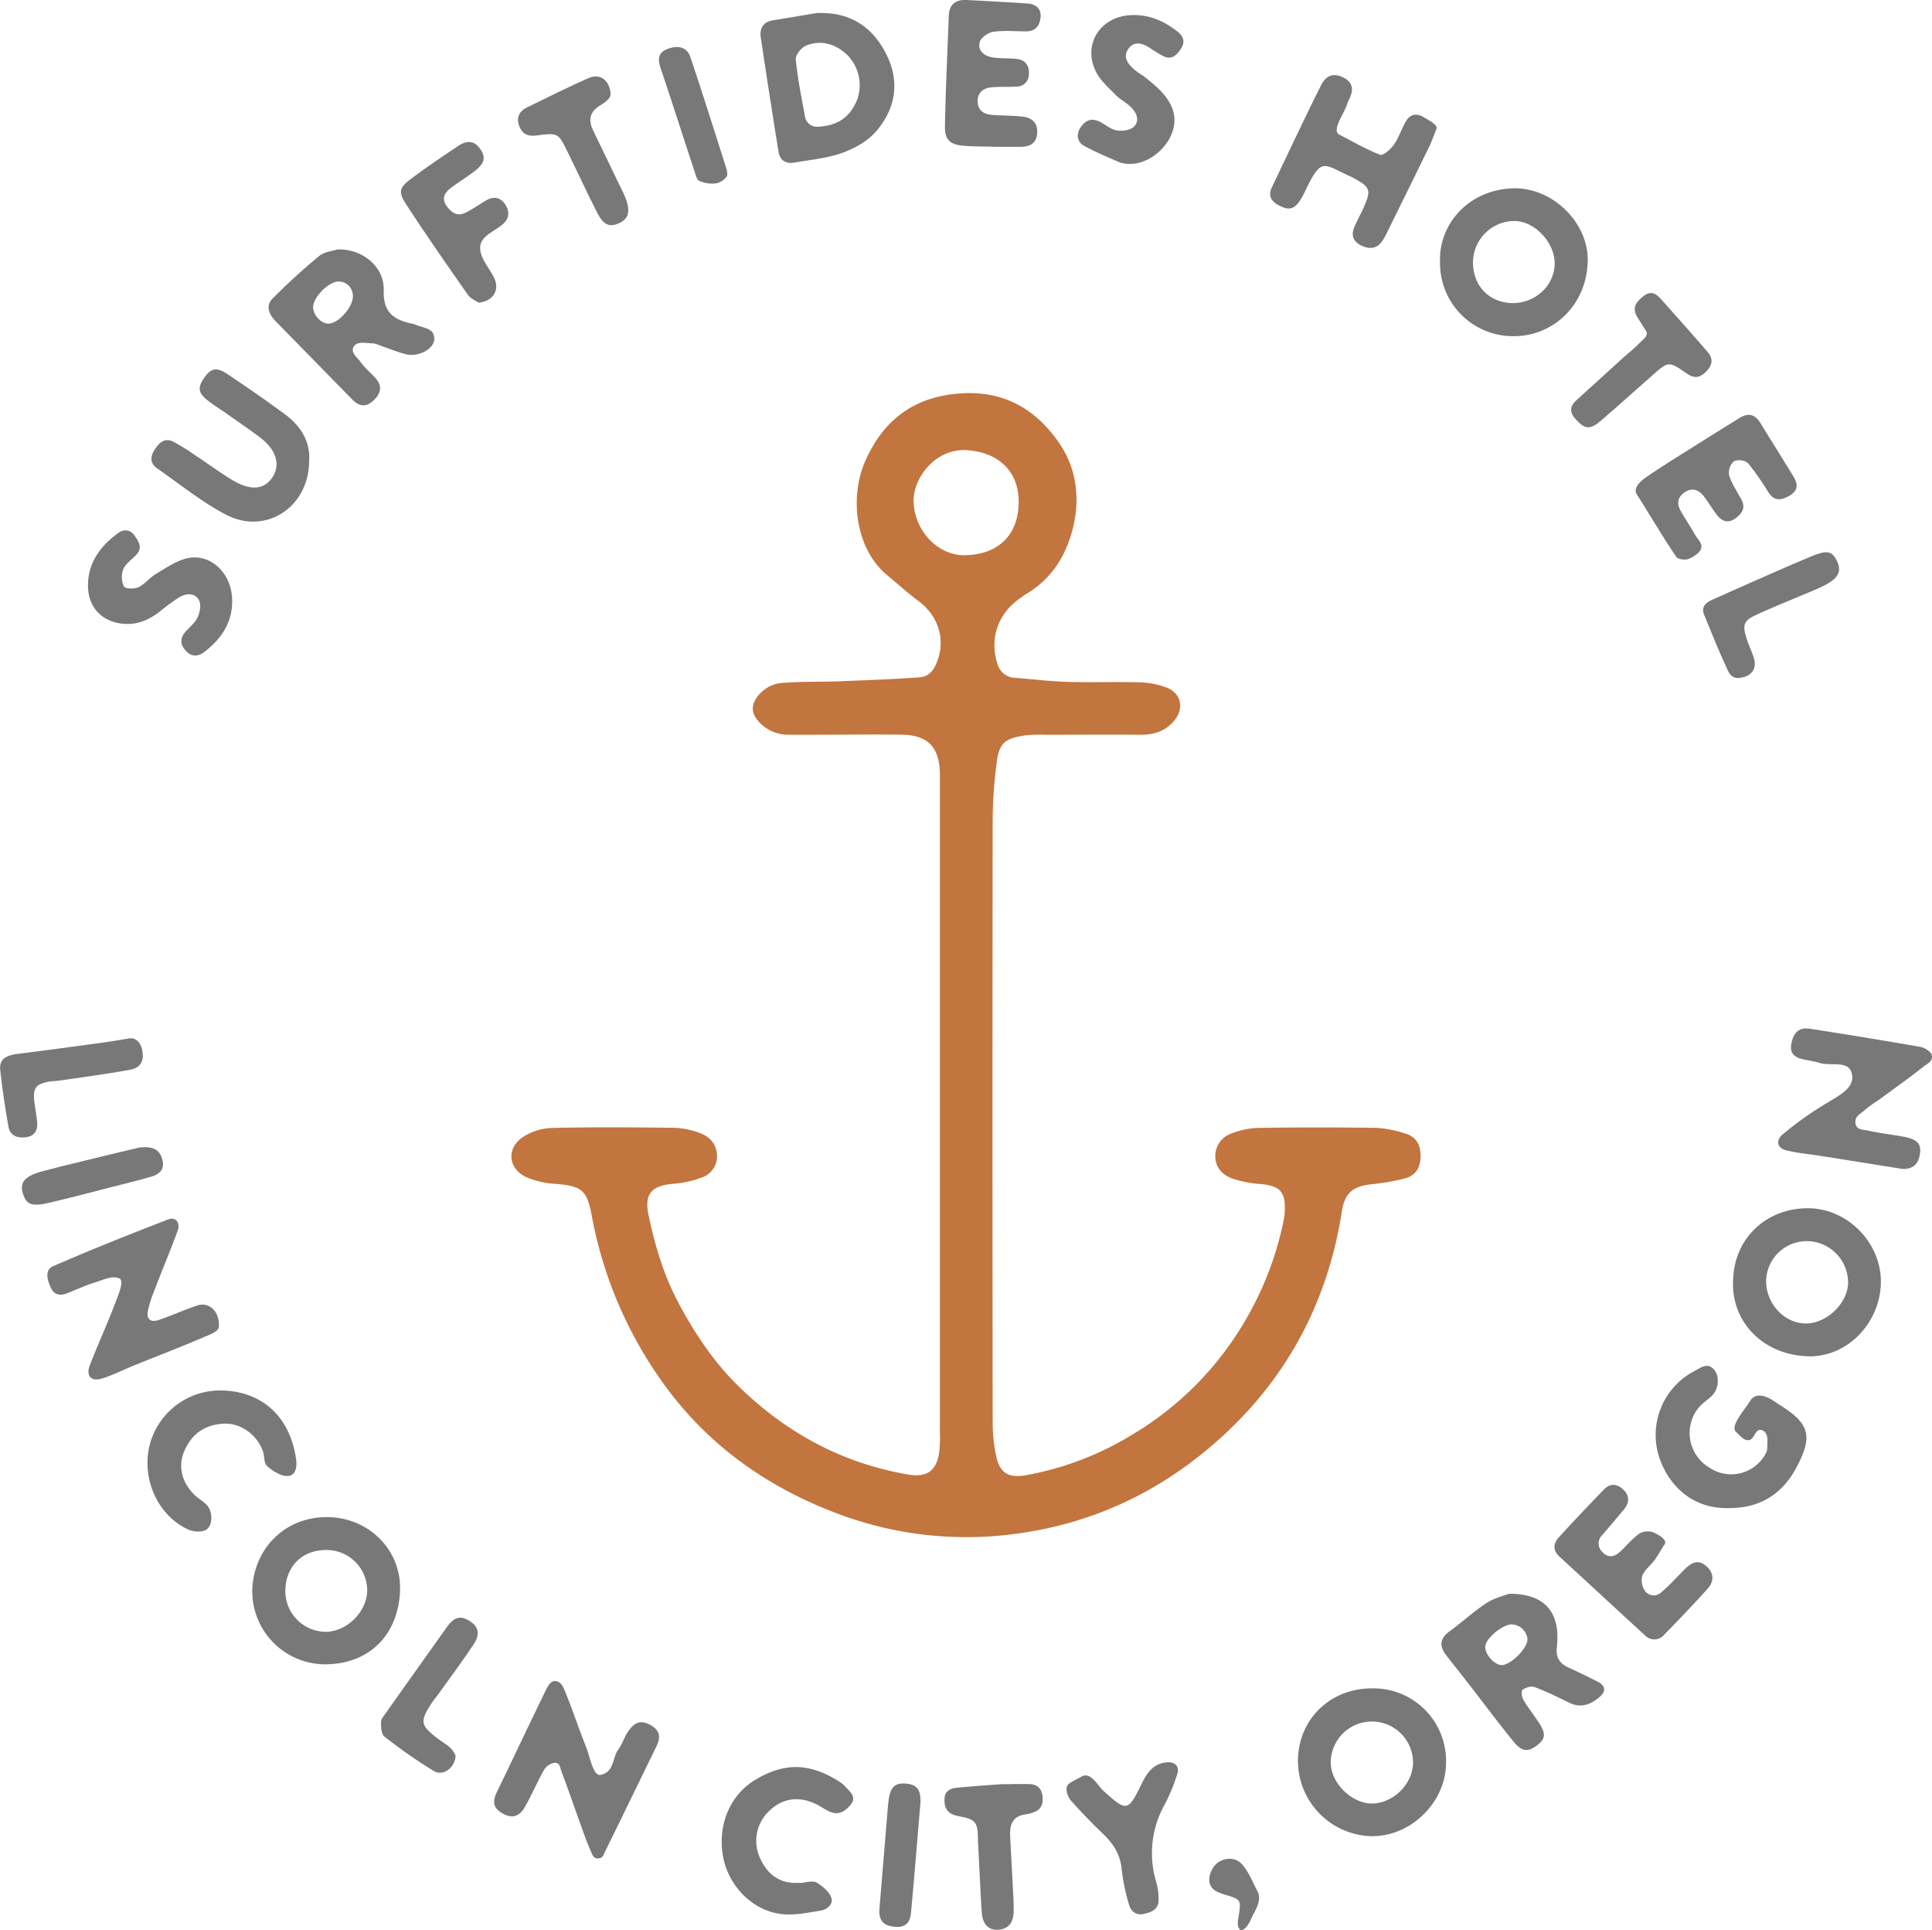 <?xml version="1.0" encoding="UTF-8"?>
<svg xmlns="http://www.w3.org/2000/svg" id="Layer_1" data-name="Layer 1" viewBox="0 0 612 611.34">
  <defs>
    <style>.cls-1{fill:#c2753e;}.cls-2{fill:#787878;}</style>
  </defs>
  <title>anchor-medallion</title>
  <path class="cls-1" d="M297.73,350.5V250.23c0-1.84,0-3.69,0-5.53-.26-8.12-3.84-11.84-11.91-12-8.53-.15-17.06,0-25.59,0-3,0-6,0-9,0a26.56,26.56,0,0,1-3.46-.13c-4.73-.7-9.18-4.56-9.3-8s4.14-7.83,8.94-8.24c6.15-.53,12.36-.32,18.53-.56,8.48-.33,17-.64,25.44-1.26,3.43-.25,4.94-3.14,5.86-6.1,2.14-6.92-.48-13.81-6.46-18.19-3.33-2.43-6.36-5.28-9.56-7.88C271,174,269,157.74,274.06,146.1c5.85-13.33,15.8-20.73,30.91-21.54,13.53-.72,23.35,5.35,30.46,15.63,5.82,8.42,6.92,18.47,4.05,28.51-2.35,8.23-6.88,15-14.48,19.46-.59.35-1.12.8-1.69,1.19-7.17,4.88-10,12.89-7.32,21a6,6,0,0,0,5.64,4.34c5.49.42,11,1.11,16.47,1.27,7.6.23,15.22-.08,22.82.15a25.78,25.78,0,0,1,8.71,1.69c4.77,1.94,5.55,6.82,2.09,10.74-2.8,3.16-6.39,4.21-10.54,4.17-10.14-.09-20.29,0-30.43,0a42.83,42.83,0,0,0-6.21.22c-6.52,1-8.15,2.59-8.89,9.2a149.17,149.17,0,0,0-1.2,16.47q-.12,96.12,0,192.24a49.61,49.61,0,0,0,1.09,10.24c1.18,5.51,3.88,7.11,9.44,6.14A97,97,0,0,0,357.8,454.9,101.63,101.63,0,0,0,395.17,417a102.94,102.94,0,0,0,11.54-30.89,17.79,17.79,0,0,0,.28-2.74c.21-5.92-1.56-7.75-7.48-8.35a35.87,35.87,0,0,1-9.38-1.84c-3.08-1.2-5.33-3.64-5.15-7.43a7.49,7.49,0,0,1,5.15-6.76,24.91,24.91,0,0,1,8.69-1.77q18.68-.28,37.34,0a36.36,36.36,0,0,1,8.74,1.71c3.55,1,5.1,3.38,5.09,7.2s-1.63,6.25-5.16,7.15a71.07,71.07,0,0,1-10.13,1.76c-6.2.63-8.73,2.79-9.66,8.74-4.43,28.34-17.13,52.39-38.35,71.6-18.15,16.43-39.4,26.83-63.88,30.25a115.5,115.5,0,0,1-56.34-5.81c-22.4-8.2-41.51-21.34-55.86-41a131.57,131.57,0,0,1-23.21-54.08c-1.5-7.93-3.25-9.12-11.5-9.8a27.31,27.31,0,0,1-9.29-2.17c-5.7-2.71-6.21-9.17-.93-12.66a18,18,0,0,1,9-2.86c12.9-.31,25.81-.22,38.72-.06a25.34,25.34,0,0,1,8.09,1.59c3.17,1.13,5.47,3.38,5.64,7.1a7.08,7.08,0,0,1-4.69,7,32,32,0,0,1-9.33,2.05c-6.78.65-9.08,3.24-7.67,9.91,2,9.48,4.72,18.77,9.26,27.4,5.29,10,11.55,19.42,19.74,27.28C249.41,454,267,463.46,287.63,467c5.69,1,8.82-.93,9.82-6.54a39.49,39.49,0,0,0,.27-6.89Q297.74,402,297.73,350.5ZM322.68,159c.06-9.79-6.48-15.77-16.39-16.42s-17.05,8.76-16.88,16.21c.21,9.17,7.53,17.24,16.41,17.06C315.25,175.63,322.63,170.4,322.68,159Z"></path>
  <path class="cls-2" d="M434.49,534.74a23,23,0,0,1,23.57,23.81c-.15,12.45-11.34,23.28-23.83,23a23.91,23.91,0,0,1-23.08-23.78C411.15,544.71,421.2,534.77,434.49,534.74Zm13.12,23.45a13,13,0,1,0-26.07.16c.08,6.45,6.73,12.95,13.16,12.85C441.48,571.09,447.6,564.92,447.61,558.19Z"></path>
  <path class="cls-2" d="M549,405.56c.25-13.24,10.33-22.81,23.53-22.89,12.71-.07,23.39,10.95,23.27,23.42-.12,13-10.84,24-23.3,23.46C558.06,429,548.33,418.24,549,405.56Zm22.8,13.61c6.76.16,13.65-6.45,13.62-13.07a13.15,13.15,0,0,0-12.59-13,12.88,12.88,0,0,0-13.35,12C559.1,412.41,564.87,419,571.79,419.17Z"></path>
  <path class="cls-2" d="M456.16,83c-.48-12.15,9.22-22.93,23.09-23.35,12.49-.39,24,10.85,23.7,23.09-.4,14.61-11.73,24-23.86,23.73A23.1,23.1,0,0,1,456.16,83Zm23,13c7.2,0,13.16-5.49,13.31-12.37C492.61,77,486.33,70.18,480,70A13.17,13.17,0,0,0,466.6,83.14C466.64,90.64,471.79,95.89,479.16,96Z"></path>
  <path class="cls-2" d="M103.72,480.49c12.93.1,23.5,10.26,23,23.39-.58,13.75-9.47,23-23.37,23.24a23.14,23.14,0,0,1-23.42-24C80.6,490.15,90.48,480.39,103.72,480.49Zm12.6,22.85a12.89,12.89,0,0,0-13-12.43c-7.76,0-13,5.4-12.93,13.18a12.92,12.92,0,0,0,12.67,12.74C110,516.82,116.46,510.27,116.32,503.34Z"></path>
  <path class="cls-2" d="M258.73,4.13c10.23-.4,17.49,4.05,22,13,4.4,8.72,3,17.17-3.1,24.36-2.66,3.12-6.8,5.47-10.73,6.89-4.84,1.75-10.16,2.22-15.3,3.12-2.73.48-4.59-.77-5-3.52q-2.9-18-5.61-36.1c-.44-3,.79-5,4.08-5.49C249.6,5.68,254.16,4.88,258.73,4.13Zm.53,36c6.63-.37,10.15-3.48,12.22-8.44a13.58,13.58,0,0,0-3.26-14.44c-3.72-3.39-8.16-4.71-12.89-2.8-1.49.6-3.4,3-3.26,4.33.59,6,1.79,12,2.91,18A3.8,3.8,0,0,0,259.26,40.11Z"></path>
  <path class="cls-2" d="M189.37,588.6c-1.53,0-1.89-1.56-2.31-2.51-1.18-2.66-2.13-5.41-3.12-8.15-2.07-5.74-4.05-11.53-6.21-17.24-.37-1-.39-2.61-2.2-2.36a4.86,4.86,0,0,0-3.19,2.2c-2.14,3.79-3.85,7.83-6,11.64-1.84,3.28-4.16,3.84-7.19,2.15-2.82-1.57-3.23-3.7-1.84-6.58,5.21-10.73,10.28-21.54,15.5-32.26.59-1.2,1.57-3.06,2.83-3.06,2.22,0,2.88,2.14,3.47,3.57,2.33,5.64,4.19,11.48,6.49,17.13,1.28,3.13,2.27,9.53,4.66,9,4.4-.91,3.67-5.43,5.62-8.07,1.2-1.62,1.8-3.67,2.9-5.37,2.18-3.37,4.28-4,7.24-2.36s3.36,3.78,2,6.6c-5.48,11.25-10.94,22.51-16.47,33.73C191.22,587.4,190.94,588.6,189.37,588.6Z"></path>
  <path class="cls-2" d="M69.33,420.09c0,1.64-2.67,2.51-4.61,3.34-7.22,3.11-14.57,5.92-21.87,8.87-3.5,1.42-6.91,3.15-10.5,4.29-3.43,1.09-5.21-.81-3.91-4.16,2.62-6.79,5.7-13.41,8.26-20.23.85-2.25,2.81-6.84,1-7.35-2.29-.91-5,.52-7.32,1.23-3.06.92-6,2.3-9,3.48-2.15.86-4.07.73-5.19-1.56-1.21-2.47-2.16-5.79.68-7,12-5.24,24.2-10.06,36.42-14.79,2.34-.9,3.92,1.07,3,3.55C54,396,51.38,402.19,49,408.44a40.19,40.19,0,0,0-2.13,6.62c-.54,2.74.74,3.87,3.42,3,4.13-1.39,8.11-3.25,12.26-4.6C66.12,412.28,69.57,415.17,69.33,420.09Z"></path>
  <path class="cls-2" d="M602.6,370.22l-25.4-4.06c-3.72-.58-7.49-.93-11.16-1.76-3-.68-3.72-3.09-1.35-5.11a108.24,108.24,0,0,1,14.39-10.17c3.42-2.19,8.83-4.62,7.45-9.37-1.16-4-6.7-2-10.18-3.11-1.66-.52-3.4-.75-5.11-1.12-2.54-.54-4.31-1.69-3.83-4.72.56-3.61,2.42-5.5,5.72-5,11.75,1.79,23.47,3.74,35.18,5.76a6.71,6.71,0,0,1,3.38,2c1.11,2.32-1,3.21-2.2,4.12-4.77,3.78-9.75,7.31-14.67,10.91a35,35,0,0,0-4.22,3.07c-1.15,1.15-3.12,1.73-2.85,4.06s2.69,2,4.19,2.39c3.67.85,7.44,1.21,11.14,1.92,4.32.84,5.58,2.28,5.09,5.46C607.65,368.9,605.81,370.32,602.6,370.22Z"></path>
  <path class="cls-2" d="M106.91,79c7.8-.27,14.87,5.42,14.64,12.93-.22,7,3.15,9.31,8.81,10.55a8.48,8.48,0,0,1,1.67.5c2.24,1,5.66.91,5.52,4.47-.13,3.16-5.08,5.7-8.94,4.75-2.25-.55-4.42-1.45-6.63-2.19-1.39-.46-2.76-1.24-4.16-1.28-1.85,0-4.23-.7-5.59.76-1.57,2,1,3.75,2.08,5.27,1.3,1.9,3.23,3.35,4.74,5.12,2.11,2.45,1.59,4.71-.65,6.88-2.41,2.35-4.6,2-6.79-.21q-12.24-12.5-24.48-25c-2-2.11-3-4.81-.79-7a198.57,198.57,0,0,1,14.79-13.48C102.81,79.69,105.45,79.5,106.91,79Zm.28,10.13c-3.32.21-8,5.1-8,8.16,0,2.53,2.57,5.23,4.86,5.21,3.31,0,8.21-5.78,7.7-9.18A4.49,4.49,0,0,0,107.19,89.15Z"></path>
  <path class="cls-2" d="M478.08,504.77c10,0,14.89,4.58,15.24,12.77a30.14,30.14,0,0,1-.17,4.35c-.33,3,.92,5,3.64,6.22,3.17,1.45,6.31,3,9.4,4.56,2.43,1.26,2.59,3,.53,4.78-2.81,2.42-5.89,3.64-9.59,1.85s-7.31-3.6-11.1-5c-1-.4-2.77.19-3.76.91-.46.33-.23,2.26.27,3.12,1.47,2.49,3.29,4.78,4.89,7.2,2.35,3.57,2.17,5.21-.64,7.33s-4.77,1.93-7.41-1.33c-4.93-6.09-9.62-12.38-14.42-18.57-2.31-3-4.7-5.91-7-8.92-2.12-2.83-1.77-5.21,1.23-7.38,4-2.89,7.64-6.31,11.77-9C473.57,506,476.77,505.28,478.08,504.77Zm5.78,14.42a5.21,5.21,0,0,0-5.24-4.72c-3.05.29-8,4.53-8.14,7s3,6,5.32,5.89C478.76,527.19,483.88,522,483.86,519.19Z"></path>
  <path class="cls-2" d="M455,40.87c-.92,2.28-1.47,3.93-2.22,5.48q-6.7,13.74-13.48,27.42a16.28,16.28,0,0,1-1.76,3c-1.76,2.17-4,2.08-6.3,1-2.5-1.19-3.35-3.16-2.27-5.74.9-2.14,2.05-4.18,3-6.31,2.47-5.59,2.12-6.49-3.49-9.49l-.78-.38c-8.55-3.82-9-6.33-14.24,4.63-2.78,5.83-4.57,6.53-8.34,4.58-2.46-1.28-3.47-3.1-2.23-5.71,5.13-10.77,10.19-21.57,15.52-32.23,1.73-3.47,4.21-4.06,7.18-2.55s3.21,3.84,1.93,6.6a10.84,10.84,0,0,0-.73,1.59c-.92,3.26-4.94,8.18-2.69,9.8,4.33,2.22,8.57,4.71,13.1,6.46.94.36,3.35-1.75,4.36-3.22,1.63-2.36,2.48-5.25,4-7.7,1.27-2.06,3.49-2.21,5.39-1C452.52,38.05,455.61,39.57,455,40.87Z"></path>
  <path class="cls-2" d="M548,477.63c-13.53.52-20.74-9.36-22.88-17.69a22.86,22.86,0,0,1,11.7-25.75c1.95-1,4.12-2.85,6.22-.31,1.71,2.06,1.41,5.9-.58,8-1.4,1.45-3.25,2.51-4.48,4.07a12.74,12.74,0,0,0,3.54,18.9,12.37,12.37,0,0,0,17.91-4.67c.59-1.09.33-2.65.46-4,0-1.83-.8-2.94-1.83-3.24-2.61-.76-2.07,4.62-5.6,2.85a15.62,15.62,0,0,1-2.4-2.17c-2.33-1.66,2.48-6.92,4.39-10,1.43-2.29,4-1.81,6.27-.6,1,.56,2,1.27,2.94,1.88,9.6,5.95,10.68,9.9,5.43,19.82C564.59,473.25,557.49,477.6,548,477.63Z"></path>
  <path class="cls-2" d="M97.92,146.08c-.11,14.66-13.83,23.5-26.38,16.9-7.68-4-14.54-9.64-21.73-14.61-2.41-1.67-2.22-3.87-.73-6.1s3.19-3.67,5.81-2.38A61.39,61.39,0,0,1,61.56,144c3.89,2.58,7.66,5.34,11.62,7.79,6,3.73,10.43,3.43,13.11-.62s1.16-8.79-3.91-12.61c-3.48-2.63-7.1-5.09-10.67-7.61-1.91-1.34-3.92-2.54-5.76-4-3.21-2.48-3.44-4.13-1.24-7.32,2.08-3,3.85-3.47,7.35-1.14,6.3,4.2,12.52,8.53,18.59,13C95.6,135.29,98.37,140.26,97.92,146.08Z"></path>
  <path class="cls-2" d="M538.81,173.86c-.15,1-2.46,2.61-3.93,3.17-1.1.41-3.34.14-3.88-.65-4.4-6.48-8.34-13.28-12.56-19.89-1.1-1.71,1-3.89,2.32-4.84,5-3.56,10.24-6.69,15.42-10Q543.56,137,551,132.4c2.71-1.69,4.89-1.28,6.62,1.53,3.49,5.72,7.08,11.38,10.57,17.11,1.38,2.27,1.41,4.35-1.26,5.91s-4.84,1.87-6.74-1a81.88,81.88,0,0,0-6.49-9.28,4.59,4.59,0,0,0-4.46-.58,5,5,0,0,0-1.53,4.4c.86,2.73,2.57,5.2,3.94,7.77s.18,4.41-1.92,5.92c-2.46,1.78-4.39.85-6-1.26-1.4-1.86-2.58-3.89-4-5.72-1.62-2.09-3.71-2.88-6.1-1.27s-2.47,3.79-1.12,6.1c1.47,2.52,3.09,4.95,4.51,7.49C537.73,170.73,539.49,172.24,538.81,173.86Z"></path>
  <path class="cls-2" d="M305,46.15c-4.16-.4-5.76-2-5.67-6.24.22-11.64.78-23.27,1.22-34.91.14-3.65,2.22-5.18,5.71-5,6.39.34,12.77.67,19.16,1.11,2.66.18,4.49,1.51,4.19,4.45-.26,2.59-1.65,4.35-4.5,4.38-3.49,0-7-.36-10.47.13-1.62.24-3.91,1.85-4.3,3.28-.73,2.61,1.39,4.37,3.9,4.8s5.23.23,7.83.51c2.8.31,4,2.19,3.86,4.85A3.86,3.86,0,0,1,322,27.43c-2.61.15-5.25,0-7.86.23s-4.44,1.57-4.46,4.38,1.87,4.13,4.48,4.34c3.2.24,6.42.2,9.6.54,2.89.31,4.94,1.71,4.79,5.07s-2.2,4.49-5.22,4.5h-8.74C314.59,46.4,308.15,46.45,305,46.15Z"></path>
  <path class="cls-2" d="M527,489.54c-1.1,1.77-1.91,3.28-2.93,4.64-1.21,1.62-3,2.93-3.78,4.72a5.79,5.79,0,0,0,.59,4.66,3.42,3.42,0,0,0,5.34.77c2.66-2.26,5-4.87,7.48-7.34,2.05-2.06,4.23-3.26,6.83-.95,2.39,2.13,2.5,4.73.51,7-4.46,5-9.13,9.82-13.8,14.63a4.09,4.09,0,0,1-6.23.21c-9-8.25-18-16.58-27-24.85-2.21-2-2-4.19-.21-6.13q7.06-7.75,14.4-15.25c2-2,4.21-1.68,6.16.27s1.72,4.16,0,6.22q-3.35,4-6.77,8a3.68,3.68,0,0,0,.05,5.46c1.73,1.87,3.67,1.55,5.4,0,2.16-1.95,4-4.32,6.36-5.95a5.33,5.33,0,0,1,4.66-.18C525.31,486.11,528.76,487.82,527,489.54Z"></path>
  <path class="cls-2" d="M258.64,596.21c1.82,1.11,3.79,2.69,4.58,4.55,1,2.27-1.15,4-3.18,4.35-4.24.69-8.68,1.64-12.84,1.07-9.06-1.24-16.42-9-18.13-18-1.89-9.87,2.06-19.49,9.93-24.32,9.25-5.67,17.37-5.68,27,.5a10,10,0,0,1,2,1.74c1.37,1.49,3.29,3.07,1.65,5.23s-3.82,3.76-6.78,2.47c-1.59-.7-3-1.79-4.59-2.52-5.44-2.49-10.44-1.7-14.53,2.2A13,13,0,0,0,240.54,588c2.23,5.28,6,8.53,12.06,8.35.58,0,1.17,0,1.75,0C254.35,596.25,257.58,595.56,258.64,596.21Z"></path>
  <path class="cls-2" d="M70.32,440.39c12.34.28,21.37,7.85,23.44,21.5.36,2.38.15,5.46-2.64,5.58-2.17.09-4.75-1.58-6.53-3.16-1.07-1-.75-3.33-1.39-4.93-2-5.15-7-8.65-12.09-8.48-5.73.19-10,2.85-12.47,8.09-2.36,5-1.35,10.08,2.88,14.38,1.22,1.23,2.85,2.06,4,3.31,1.88,2,2,6.44-.22,7.82-1.34.84-3.92.68-5.5,0-9.6-4.28-14.88-15.64-12.52-26.31A23.07,23.07,0,0,1,70.32,440.39Z"></path>
  <path class="cls-2" d="M354.67,51.42c-2.38-1.08-6.93-2.86-11.19-5.19-2.29-1.25-2.71-3.66-1.09-6s3.57-2.88,6-1.66c1.81.89,3.48,2.42,5.37,2.73s4.34-.08,5.47-1.22c1.9-1.93.76-4.43-1-6.17-1.43-1.42-3.34-2.35-4.76-3.79-2.22-2.25-4.75-4.45-6.18-7.18-4.46-8.51.91-17.44,10.51-18.12,5.88-.41,10.83,1.71,15.29,5.26,1.83,1.45,2.39,3.25,1,5.35s-3,3.69-5.75,2.28c-1.54-.8-3-1.83-4.45-2.74-2.17-1.34-4.53-1.93-6.29.28-2.15,2.7-.38,4.9,1.68,6.73,1.08,1,2.39,1.65,3.52,2.56a48.87,48.87,0,0,1,4.62,4c3.91,4,6,8.57,3.57,14.23C368.7,48.14,361.73,53.61,354.67,51.42Z"></path>
  <path class="cls-2" d="M73.54,190.45c0,7-3.61,12.08-8.94,16.13-1.82,1.37-3.8,1.47-5.53-.24-1.91-1.91-2.24-4-.38-6.17,1.32-1.54,3.09-2.87,3.89-4.63s1.18-4.11.43-5.49c-1.29-2.35-4-2.17-6.19-.92a64.84,64.84,0,0,0-6.29,4.64c-3.09,2.31-6.38,3.94-10.41,3.85-7.22-.17-12.18-4.78-12.25-12s3.8-12.58,9.45-16.71c1.87-1.37,3.84-1.31,5.32.75s2.58,4,.38,6.22c-1.42,1.44-3.29,2.73-4,4.48a7,7,0,0,0,.25,5.4c.4.74,3.31.84,4.61.22,2-1,3.52-3,5.49-4.19,3.22-1.9,6.47-4.21,10-5C67,175.18,73.66,181.92,73.54,190.45Z"></path>
  <path class="cls-2" d="M151.62,95.85c-.82-.58-2.54-1.24-3.42-2.49-6.65-9.5-13.28-19-19.61-28.73-2.5-3.83-2.09-5.25,1.61-8,4.86-3.66,9.92-7.06,15-10.44,2.39-1.6,4.84-1.92,6.83.86s1.55,4.67-1.81,7.26c-2.53,1.94-5.31,3.55-7.8,5.53-1.71,1.36-2.5,3.23-1,5.34s3.35,3.45,5.89,2.26c2.35-1.1,4.47-2.67,6.73-4s4.49-1,6,1.31c1.42,2.2,1.37,4.33-.72,6.22-2.71,2.45-7.55,3.75-7.22,8,.26,3.16,3,6.07,4.5,9.18C158.3,91.81,156.27,95.44,151.62,95.85Z"></path>
  <path class="cls-2" d="M342.82,562.54c2.92-1.24,4.78,2.93,6.82,4.76,7.27,6.51,7.65,6.57,12-2.35,1.78-3.64,3.81-6.5,8.19-6.8,2.42-.17,3.88,1.4,3.08,3.77a58.7,58.7,0,0,1-4,9.66A31.38,31.38,0,0,0,366.24,596a19.81,19.81,0,0,1,.77,6c-.11,2.86-2.44,3.71-4.81,4.19s-4-.85-4.57-3a65.32,65.32,0,0,1-2.31-11.06c-.4-4.71-2.6-8.14-5.86-11.27-3.57-3.42-7.06-7-10.29-10.67-.95-1.1-1.66-3.37-1.15-4.51S340.67,563.84,342.82,562.54Z"></path>
  <path class="cls-2" d="M317.83,565.09c2.9,0,5.81-.14,8.7,0,2.36.15,3.56,1.77,3.74,4.07s-.51,4-2.82,4.81a13,13,0,0,1-2.52.67c-4.14.5-5.12,3.27-4.95,6.84.29,5.8.63,11.59.92,17.38.11,2.32.28,4.65.17,7-.14,2.91-1.5,5-4.67,5.31s-5.14-1.71-5.4-5.4c-.49-7.23-.74-14.49-1.17-21.73-.14-2.3.17-5.11-1-6.72s-3.91-1.75-6-2.3c-2.75-.71-3.71-2.51-3.65-5.13s1.71-3.47,4-3.69C308,565.74,317.82,565,317.83,565.09Z"></path>
  <path class="cls-2" d="M521.48,104.9c-1.06-1.67-2-3.1-2.89-4.57-1.77-3-.12-4.91,2.11-6.62s3.88-.73,5.35.91c5,5.62,10.07,11.25,15,17,1.81,2.11,1.26,4.29-.69,6.17s-3.66,2.18-6.11.47c-5.71-4-5.81-3.82-10.76.55-5.44,4.81-10.84,9.67-16.34,14.4-3.51,3-5.11,2.79-8-.41-1.94-2.13-2-4.05.17-6,4.95-4.49,9.88-9,14.83-13.48,1.73-1.56,3.6-3,5.18-4.65C520.23,107.69,522.29,106.46,521.48,104.9Z"></path>
  <path class="cls-2" d="M193.42,29.77c.13,1.32-1.85,2.74-3.4,3.69-3.54,2.18-3.63,4.85-2,8.15,2.81,5.74,5.56,11.5,8.33,17.25.64,1.31,1.33,2.59,1.84,3.94,1.62,4.26.89,6.65-2.33,8-2.92,1.19-4.74.4-6.73-3.51-3.29-6.47-6.31-13.07-9.53-19.57-2.78-5.63-2.85-5.7-9.77-4.8-2.81.37-4.49-.62-5.39-3.13s0-4.54,2.43-5.73c6.53-3.16,13-6.47,19.64-9.35C190,23.15,193.15,25.37,193.42,29.77Z"></path>
  <path class="cls-2" d="M144.31,556c-.13,3.92-4,6.66-6.87,4.92A160.64,160.64,0,0,1,121.78,550c-1-.77-1.11-3.08-1.08-4.67,0-1,1-2,1.68-3,6.36-9,12.77-18,19.13-26.93,1.65-2.33,3.46-4,6.52-2.41,3.44,1.75,4.31,4.37,2,7.8-3.52,5.32-7.35,10.43-11.06,15.61-.84,1.18-1.8,2.28-2.57,3.51-3.39,5.38-3.14,6.59,2.15,10.65,1.38,1.05,2.92,1.92,4.2,3.08A9.28,9.28,0,0,1,144.31,556Z"></path>
  <path class="cls-2" d="M41.19,328.85c1.51-.15,3.26.9,3.84,3.68.72,3.45-.39,5.66-4,6.32-7.4,1.34-14.86,2.3-22.3,3.4-1.15.16-2.33.13-3.46.36-3.92.82-4.83,2-4.44,6,.24,2.3.76,4.57.95,6.87.21,2.68-.92,4.45-3.82,4.74-2.65.26-4.79-.62-5.27-3.33-1.06-6-2-12-2.62-18-.4-3.79,2.38-4.71,5.58-5.11,9.18-1.14,18.35-2.41,27.52-3.65C35.44,329.8,37.72,329.4,41.19,328.85Z"></path>
  <path class="cls-2" d="M550.52,214.75c-1.79,0-2.65-1.23-3.25-2.51-2.7-5.77-5.06-11.69-7.47-17.58-1-2.5.58-3.82,2.57-4.71q9.92-4.44,19.87-8.8c3.72-1.63,7.45-3.22,11.18-4.8,5.08-2.14,6.74-1.94,8.27.92,1.94,3.64.78,5.94-4.43,8.48-2.09,1-4.26,1.84-6.39,2.75-4.8,2-9.65,4-14.39,6.15-4.16,1.92-4.6,3.1-3.23,7.54.68,2.21,1.8,4.29,2.4,6.52C556.54,212,554.69,214.48,550.52,214.75Z"></path>
  <path class="cls-2" d="M230.39,55.17c0,1.21-2,2.56-3.34,2.87a10,10,0,0,1-5.52-.74c-.78-.3-1.15-1.92-1.51-3-3.56-10.77-7-21.55-10.63-32.31-.91-2.73-1.35-5.15,2-6.46s6.22-.62,7.26,2.44c4,11.83,7.72,23.77,11.53,35.66A12.42,12.42,0,0,1,230.39,55.17Z"></path>
  <path class="cls-2" d="M291.58,570.81c-1.07,12.46-1.94,23.75-3,35-.37,3.77-2.32,4.92-6,4.33-3.26-.53-4.25-2.54-4-5.61.94-11,1.81-22,2.74-33,.46-5.41,1.92-7,5.84-6.62C290.64,565.3,291.67,567,291.58,570.81Z"></path>
  <path class="cls-2" d="M44.11,363.45c5.11-.59,6.7,1.23,7.39,4.1s-1.11,4.4-3.5,5.1c-4.18,1.24-8.43,2.23-12.65,3.31-6.48,1.65-12.94,3.38-19.45,4.91-5.77,1.37-7.52.72-8.61-2.72-1.17-3.69.48-5.7,6.46-7.27,7.59-2,15.23-3.78,22.85-5.65C39.71,364.47,42.82,363.76,44.11,363.45Z"></path>
  <path class="cls-2" d="M398.58,599.51c1.06,3-1.32,6-2.33,8.37-.59,1.37-1.78,3.47-3.26,3.47-1.35-1.26-.83-3-.62-4.43.76-5.14.91-5.3-4.4-6.86-2.79-.82-5.06-2-4.91-5a7.37,7.37,0,0,1,2.52-5c2.49-1.87,5.94-1.86,7.92.47C395.8,593.2,397.09,596.76,398.58,599.51Z"></path>
</svg>
